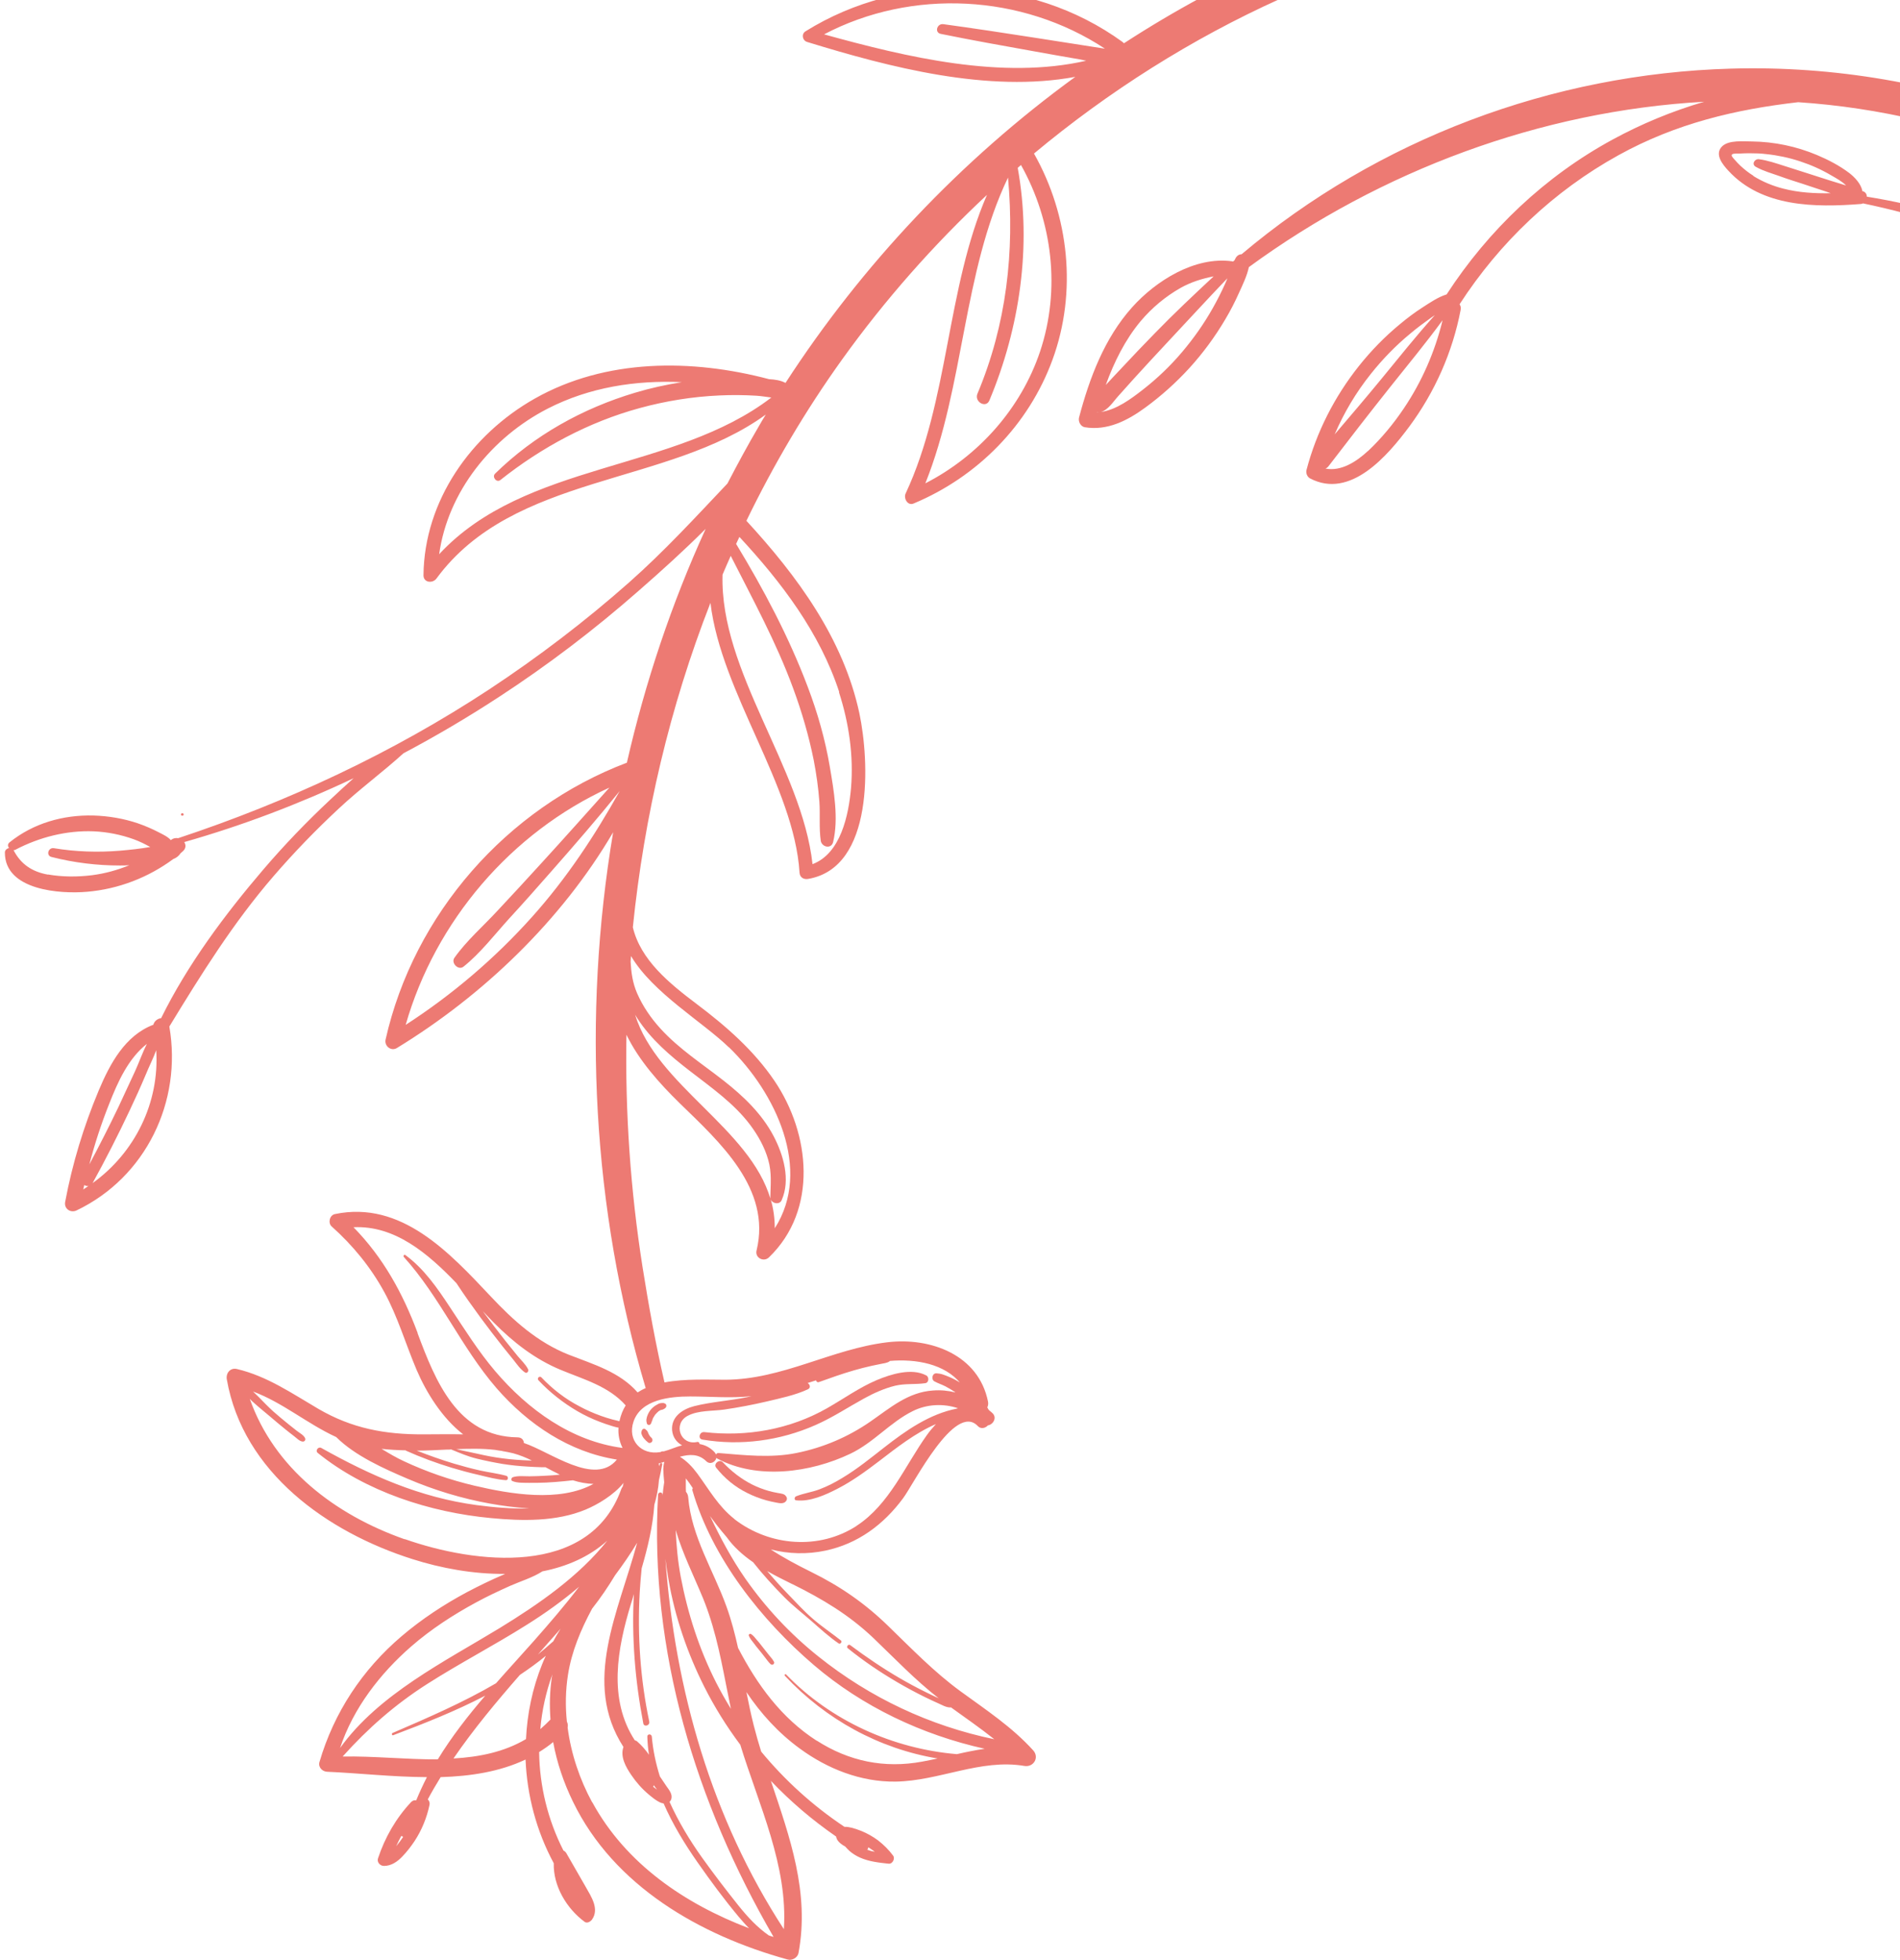 <svg width="158" height="163" viewBox="0 0 158 163" fill="none" xmlns="http://www.w3.org/2000/svg">
<g clip-path="url(#clip0_8_276)">
<path d="M65.384 124.468C65.26 124.207 64.937 124.207 64.689 124.158C64.428 124.108 64.168 124.058 63.919 123.984C63.448 123.847 62.989 123.674 62.542 123.45C61.636 122.991 60.804 122.346 60.109 121.601C59.837 121.303 59.303 121.725 59.551 122.048C60.258 122.942 61.115 123.649 62.145 124.158C62.641 124.406 63.175 124.617 63.721 124.766C63.994 124.84 64.267 124.902 64.54 124.952C64.8 125.002 65.16 125.088 65.359 124.84C65.446 124.729 65.471 124.604 65.396 124.468" fill="#ED7A73"/>
<path d="M68.772 117.109C65.681 118.871 62.083 119.504 58.571 119.094C58.174 119.045 58 119.64 58.409 119.715C61.586 120.249 64.85 119.814 67.804 118.511C69.218 117.891 70.509 117.034 71.862 116.29C72.681 115.843 73.537 115.458 74.443 115.235C75.287 115.036 76.106 115.148 76.95 115.024C77.26 114.974 77.272 114.503 77.024 114.379C75.808 113.733 74.07 114.279 72.891 114.776C71.44 115.396 70.149 116.327 68.772 117.109Z" fill="#ED7A73"/>
<path d="M64.354 138.181C64.242 137.957 64.043 137.771 63.895 137.572C63.746 137.374 63.584 137.188 63.435 136.989C63.274 136.791 63.125 136.58 62.951 136.394C62.803 136.22 62.654 136.009 62.455 135.885C62.368 135.823 62.232 135.922 62.269 136.021C62.356 136.245 62.529 136.456 62.678 136.642C62.827 136.84 62.976 137.039 63.138 137.225C63.299 137.424 63.46 137.622 63.609 137.821C63.758 138.007 63.907 138.23 64.081 138.391C64.242 138.528 64.453 138.354 64.354 138.168" fill="#ED7A73"/>
<path d="M54.19 119.578C54.19 119.578 54.091 119.492 54.054 119.442C54.004 119.368 53.954 119.293 53.917 119.206C53.905 119.169 53.88 119.119 53.867 119.082C53.843 119.02 53.805 118.97 53.756 118.933C53.731 118.921 53.718 118.896 53.694 118.871C53.632 118.809 53.532 118.797 53.458 118.846C53.396 118.884 53.383 118.946 53.359 118.995C53.359 119.02 53.346 119.057 53.334 119.082C53.321 119.157 53.334 119.219 53.359 119.281C53.408 119.417 53.47 119.529 53.57 119.641C53.669 119.765 53.781 119.864 53.905 119.963C54.004 120.038 54.141 119.988 54.215 119.901C54.277 119.814 54.277 119.665 54.19 119.591" fill="#ED7A73"/>
<path d="M55.022 117.233C55.022 117.233 55.022 117.233 54.997 117.233C54.997 117.233 55.009 117.233 55.022 117.233ZM54.165 118.325C54.165 118.325 54.203 118.251 54.165 118.288C54.165 118.275 54.178 118.251 54.19 118.238C54.215 118.189 54.227 118.139 54.252 118.089C54.252 118.052 54.277 118.015 54.289 117.965C54.289 117.953 54.289 117.965 54.289 117.978C54.289 117.978 54.289 117.953 54.302 117.94C54.302 117.928 54.314 117.903 54.327 117.891C54.364 117.829 54.401 117.767 54.451 117.692C54.451 117.692 54.463 117.68 54.463 117.667C54.475 117.655 54.488 117.643 54.5 117.63C54.525 117.605 54.55 117.568 54.575 117.543C54.6 117.518 54.637 117.481 54.662 117.456C54.674 117.444 54.699 117.432 54.699 117.419C54.699 117.419 54.711 117.419 54.724 117.407C54.748 117.394 54.736 117.394 54.711 117.407C54.724 117.382 54.786 117.357 54.811 117.332C54.848 117.308 54.885 117.295 54.922 117.27C54.935 117.27 54.959 117.245 54.972 117.245H54.997C55.009 117.245 55.009 117.245 55.009 117.245H55.034C55.071 117.233 55.108 117.221 55.133 117.208C55.17 117.196 55.195 117.171 55.233 117.159C55.282 117.134 55.319 117.097 55.357 117.059C55.444 116.972 55.431 116.774 55.307 116.724C55.233 116.687 55.17 116.662 55.096 116.675C55.046 116.675 54.997 116.675 54.935 116.687C54.823 116.699 54.711 116.761 54.612 116.824C54.438 116.91 54.277 117.047 54.141 117.196C54.004 117.357 53.892 117.556 53.818 117.767C53.793 117.854 53.768 117.94 53.756 118.027C53.743 118.139 53.756 118.263 53.793 118.375C53.805 118.449 53.892 118.499 53.967 118.499C54.054 118.499 54.116 118.437 54.141 118.362" fill="#ED7A73"/>
<path d="M15.273 67.731C15.273 67.594 15.05 67.594 15.05 67.731C15.05 67.867 15.273 67.867 15.273 67.731Z" fill="#ED7A73"/>
<path d="M147.176 -36.523C147.35 -36.498 147.672 -35.927 147.772 -35.791C147.945 -35.555 148.107 -35.294 148.256 -35.046C148.789 -34.14 149.162 -33.135 149.36 -32.105C149.708 -30.293 149.422 -28.444 148.665 -26.794C148.628 -27.303 148.603 -27.824 148.603 -28.333C148.578 -29.983 148.665 -31.634 148.678 -33.284C148.678 -33.793 147.883 -33.892 147.784 -33.396C147.437 -31.733 147.325 -30.008 147.337 -28.32C147.337 -27.464 147.337 -26.583 147.399 -25.714C147.288 -25.95 147.176 -26.186 147.077 -26.434C146.667 -27.39 146.357 -28.395 146.183 -29.412C145.848 -31.423 146.022 -33.507 146.692 -35.431C146.791 -35.704 146.891 -35.977 147.015 -36.238C147.064 -36.337 147.102 -36.424 147.151 -36.523C147.188 -36.647 147.201 -36.647 147.213 -36.523M156.086 -11.654C161.422 -9.755 166.647 -7.348 171.623 -4.481C166.361 -6.578 160.876 -8.13 155.28 -9.122C154.634 -10.252 154.014 -11.393 153.43 -12.547C154.312 -12.262 155.193 -11.964 156.074 -11.654M211.347 49.836C212.339 56.885 212.116 64.12 210.801 71.144C210.9 65.597 210.279 60.025 208.952 54.602C205.378 40.008 196.629 27.263 184.529 18.415C181.141 15.933 177.53 13.798 173.758 12.024C167.342 7.184 161.944 1.302 157.6 -5.325C171.511 -2.272 184.566 4.379 194.78 14.456C203.392 24.433 209.46 36.421 211.347 49.836ZM100.851 25.625C100.118 26.928 99.25 28.156 98.282 29.298C97.314 30.44 96.222 31.482 95.043 32.401C94.038 33.182 92.846 34.076 91.543 34.262C92.164 34.088 92.586 33.381 93.008 32.922C93.43 32.45 93.864 31.966 94.286 31.495C95.167 30.527 96.06 29.559 96.954 28.603C98.666 26.779 100.342 24.942 102.067 23.143C102.005 23.292 101.955 23.441 101.881 23.59C101.57 24.285 101.223 24.967 100.851 25.625ZM91.233 34.274C91.233 34.274 91.295 34.274 91.332 34.287C91.295 34.287 91.27 34.287 91.233 34.287C91.233 34.287 91.233 34.274 91.233 34.262M98.183 23.937C99.076 23.441 99.982 23.168 100.925 22.982C99.262 24.533 97.612 26.084 96.036 27.71C95.093 28.678 94.162 29.646 93.243 30.638C92.809 31.085 92.387 31.557 91.953 32.016C92.648 30.105 93.554 28.268 94.857 26.704C95.8 25.588 96.917 24.657 98.183 23.937ZM145.811 14.617C145.426 14.382 145.066 14.096 144.731 13.786C144.558 13.625 144.409 13.463 144.247 13.277C144.123 13.128 143.9 12.93 144.049 12.83C144.173 12.743 144.533 12.781 144.682 12.768C144.93 12.756 145.178 12.743 145.426 12.743C145.923 12.743 146.419 12.756 146.903 12.818C147.846 12.917 148.777 13.116 149.683 13.414C150.589 13.711 151.457 14.096 152.276 14.58C152.686 14.816 153.17 15.077 153.517 15.424C153.108 15.287 152.673 15.176 152.264 15.039C151.619 14.828 150.961 14.63 150.328 14.419C149.67 14.208 149.025 13.997 148.38 13.798C147.71 13.587 146.965 13.327 146.258 13.24C145.898 13.203 145.637 13.674 146.009 13.873C146.618 14.22 147.35 14.419 148.007 14.655C148.64 14.89 149.298 15.089 149.943 15.3C150.589 15.511 151.234 15.734 151.892 15.945C152.003 15.982 152.115 16.02 152.239 16.069C150.911 16.094 149.583 16.02 148.293 15.685C147.412 15.461 146.58 15.114 145.811 14.642M113.757 37.501C112.814 38.382 111.523 39.226 110.22 38.965C110.319 38.928 110.406 38.866 110.48 38.767C112.181 36.545 113.893 34.336 115.631 32.152C117.082 30.328 118.584 28.516 119.962 26.63C119.329 29.236 118.249 31.718 116.747 33.952C115.891 35.23 114.886 36.446 113.769 37.501M117.256 27.759C117.827 27.275 118.435 26.828 119.043 26.394C119.13 26.332 119.229 26.27 119.316 26.208C117.765 27.933 116.313 29.757 114.836 31.557C113.571 33.096 112.28 34.609 110.989 36.123C111.759 34.324 112.764 32.636 113.992 31.098C114.96 29.881 116.052 28.752 117.256 27.759ZM86.493 29.224C84.904 33.964 81.38 37.923 76.95 40.194C80.213 32.041 80.052 22.659 83.824 14.766C84.383 20.909 83.7 26.99 81.28 32.748C81.007 33.418 81.988 33.977 82.273 33.306C84.805 27.263 85.81 20.438 84.631 13.96C84.718 13.885 84.805 13.798 84.904 13.724C87.535 18.415 88.205 24.086 86.493 29.224ZM68.511 2.865C75.82 -0.982 84.991 -0.498 91.878 4.044C91.791 4.044 91.705 4.019 91.618 4.007C91.034 3.92 90.451 3.821 89.868 3.734C88.602 3.536 87.336 3.337 86.058 3.138C83.514 2.741 80.983 2.357 78.439 2.009C77.917 1.947 77.694 2.704 78.228 2.816C80.784 3.337 83.353 3.796 85.922 4.255C87.237 4.491 88.54 4.727 89.856 4.95C90.004 4.975 90.166 5.012 90.327 5.05C83.328 6.65 75.423 4.764 68.511 2.853M36.519 46.088C37.251 40.876 40.887 36.372 45.553 33.977C49.015 32.202 52.862 31.606 56.697 31.78C55.381 31.991 54.078 32.276 52.8 32.661C48.444 33.964 44.424 36.198 41.172 39.387C40.887 39.66 41.296 40.169 41.607 39.921C45.032 37.203 48.953 35.093 53.185 33.939C55.357 33.344 57.59 32.984 59.837 32.885C60.867 32.835 61.897 32.847 62.914 32.909C63.311 32.934 63.733 33.009 64.143 33.058C56.076 39.251 43.679 38.382 36.531 46.076M69.764 57.555C70.596 60.124 70.993 62.842 70.769 65.534C70.571 67.781 69.913 70.982 67.568 71.863C66.687 63.847 59.849 55.855 60.085 47.788C60.308 47.267 60.531 46.746 60.767 46.225C62.604 49.849 64.552 53.41 65.954 57.232C66.674 59.181 67.257 61.179 67.667 63.214C67.89 64.368 68.052 65.522 68.139 66.689C68.213 67.756 68.101 68.848 68.25 69.903C68.325 70.449 69.131 70.635 69.28 70.027C69.752 68.078 69.342 65.745 69.007 63.772C68.623 61.501 67.99 59.28 67.171 57.121C65.607 52.976 63.51 49.017 61.214 45.232C61.301 45.034 61.388 44.847 61.487 44.649C64.987 48.421 68.176 52.616 69.789 57.555M60.618 87.09C64.49 90.838 67.555 97.266 64.428 102.143C64.428 101.299 64.316 100.505 64.093 99.748C64.23 100.095 64.825 100.207 64.999 99.81C65.756 98.11 65.148 96.037 64.329 94.474C63.348 92.612 61.822 91.16 60.196 89.882C58.409 88.48 56.473 87.239 54.935 85.551C54.14 84.683 53.446 83.677 52.974 82.585C52.602 81.717 52.49 80.873 52.44 79.979C52.44 79.818 52.465 79.669 52.477 79.508C54.289 82.573 58.434 84.98 60.618 87.103M52.813 84.385C52.875 84.484 52.937 84.583 52.999 84.683C54.128 86.432 55.716 87.785 57.355 89.051C59.117 90.416 61.028 91.744 62.38 93.543C63.038 94.424 63.584 95.392 63.882 96.447C64.192 97.514 64.081 98.495 64.056 99.587C64.056 99.636 64.056 99.686 64.081 99.736C62.368 93.829 54.624 90.267 52.813 84.385ZM33.727 85.253C36.196 76.604 42.5 69.233 50.678 65.497C48.817 67.57 46.968 69.654 45.081 71.715C43.853 73.067 42.612 74.407 41.371 75.735C40.192 77.013 38.79 78.23 37.784 79.657C37.487 80.091 38.12 80.724 38.541 80.389C39.931 79.284 41.11 77.746 42.302 76.43C43.505 75.127 44.684 73.787 45.851 72.459C47.787 70.263 49.698 68.054 51.534 65.783C49.45 69.505 47.129 73.03 44.25 76.244C41.148 79.706 37.611 82.722 33.714 85.241M79.866 115C79.58 114.813 79.282 114.652 78.96 114.516C78.786 114.441 78.6 114.367 78.414 114.305C78.24 114.243 78.066 114.218 77.88 114.205C77.52 114.18 77.409 114.714 77.706 114.875C78.004 115.037 78.29 115.124 78.588 115.273C78.873 115.421 79.146 115.583 79.407 115.757C79.419 115.757 79.431 115.781 79.444 115.794C78.848 115.645 78.24 115.583 77.595 115.632C75.51 115.769 74.033 117.072 72.383 118.214C70.521 119.504 68.449 120.385 66.228 120.832C64.093 121.266 61.884 121.006 59.737 120.832C59.638 120.832 59.576 120.882 59.539 120.956C59.514 120.894 59.477 120.832 59.427 120.77C59.055 120.373 58.633 120.162 58.174 120.087C58.174 119.988 58.099 119.889 57.975 119.914C56.573 120.224 55.94 118.4 57.181 117.742C58.062 117.27 59.241 117.357 60.209 117.221C61.4 117.047 62.579 116.824 63.745 116.551C64.887 116.278 66.116 116.03 67.183 115.533C67.444 115.409 67.357 115.124 67.158 115.012C67.394 114.937 67.63 114.863 67.865 114.789C67.878 114.888 67.965 114.975 68.089 114.937C69.057 114.59 70.025 114.243 71.018 113.957C71.489 113.821 71.973 113.696 72.47 113.585C72.73 113.523 72.991 113.486 73.251 113.423C73.487 113.374 73.785 113.349 73.984 113.2C73.984 113.2 73.984 113.188 73.996 113.175C76.18 112.989 78.563 113.423 79.878 115.037M71.241 126.888C68.126 128.911 64.019 128.588 61.102 126.354C61.09 126.342 61.065 126.317 61.053 126.305C59.737 125.262 58.98 123.897 58 122.557C57.578 121.986 57.106 121.49 56.535 121.142C57.33 120.931 58.087 120.882 58.732 121.515C59.067 121.837 59.501 121.577 59.576 121.229C59.588 121.254 59.613 121.279 59.638 121.291C62.976 123.078 67.406 122.47 70.707 120.894C72.643 119.976 74.021 118.276 75.907 117.345C77.073 116.762 78.451 116.7 79.667 117.109C79.642 117.109 79.618 117.122 79.593 117.134C77.297 117.581 75.336 118.958 73.512 120.385C72.395 121.254 71.303 122.147 70.087 122.88C69.466 123.264 68.821 123.599 68.126 123.86C67.493 124.096 66.823 124.183 66.203 124.431C66.066 124.481 66.016 124.741 66.203 124.766C67.357 124.902 68.647 124.319 69.653 123.798C70.881 123.165 71.986 122.358 73.078 121.527C74.567 120.385 76.106 119.169 77.831 118.425C77.558 118.722 77.297 119.033 77.086 119.33C75.249 121.899 73.959 125.113 71.229 126.888M65.88 131.728C68.387 132.969 70.596 134.284 72.631 136.22C74.418 137.933 76.106 139.707 78.066 141.234C78.054 141.234 78.029 141.221 78.017 141.209C77.657 141.047 77.297 140.874 76.95 140.7C76.217 140.34 75.51 139.955 74.803 139.546C73.376 138.714 72.01 137.784 70.695 136.803C70.546 136.692 70.347 136.952 70.496 137.064C71.799 138.119 73.177 139.05 74.616 139.893C75.361 140.328 76.118 140.737 76.9 141.122C77.272 141.308 77.657 141.482 78.041 141.656C78.352 141.792 78.674 141.991 79.022 141.991C79.047 141.991 79.059 141.991 79.072 141.978C80.288 142.859 81.516 143.703 82.683 144.634C77.334 143.529 72.346 141.184 68.064 137.759C65.731 135.897 63.696 133.726 61.983 131.281C60.829 129.618 59.898 127.868 59.042 126.069C59.228 126.33 59.427 126.59 59.626 126.851C59.886 127.186 60.159 127.508 60.432 127.831C61.015 128.65 61.785 129.333 62.629 129.916C63.435 130.934 64.316 131.902 65.222 132.82C65.942 133.54 66.724 134.148 67.493 134.818C68.213 135.451 68.945 136.121 69.739 136.667C69.888 136.766 70.062 136.518 69.926 136.419C69.156 135.811 68.337 135.265 67.593 134.619C66.873 133.999 66.215 133.279 65.557 132.596C64.937 131.964 64.366 131.318 63.795 130.648C64.49 131.045 65.21 131.405 65.892 131.74M67.915 144.758C64.962 142.859 62.964 140.092 61.375 137.039C61.115 135.873 60.817 134.719 60.407 133.589C59.315 130.561 57.503 127.794 57.23 124.518C57.218 124.332 57.144 124.17 57.044 124.059C57.044 123.972 57.032 123.885 57.032 123.798C57.032 123.575 57.032 123.351 57.032 123.115C57.032 123.053 57.032 123.004 57.032 122.942C57.243 123.202 57.429 123.475 57.615 123.761C57.578 123.81 57.553 123.872 57.578 123.934C59.204 129.544 63.299 134.719 67.679 138.466C71.725 141.929 76.689 144.274 81.888 145.428C81.107 145.54 80.337 145.701 79.568 145.875C74.257 145.428 69.082 143.095 65.371 139.248C65.297 139.174 65.198 139.285 65.272 139.36C68.672 142.996 73.115 145.428 77.967 146.235C77.545 146.322 77.123 146.421 76.689 146.495C73.549 147.079 70.596 146.471 67.915 144.746M60.78 142.102C60.345 141.395 59.936 140.675 59.563 139.943C58.149 137.163 57.193 134.197 56.61 131.132C56.362 129.817 56.25 128.526 56.188 127.235C56.759 129.184 57.677 131.008 58.471 132.932C58.596 133.229 58.695 133.515 58.806 133.813C58.856 133.949 58.893 134.073 58.943 134.21C59.812 136.779 60.221 139.434 60.78 142.102ZM65.185 160.431C59.191 151.236 56.126 140.514 55.332 129.631C55.406 130.239 55.505 130.847 55.605 131.43C56.138 134.495 57.168 137.486 58.558 140.253C59.414 141.953 60.42 143.567 61.561 145.093C63.113 150.144 65.532 155.157 65.185 160.431ZM49.251 149.896C48.209 147.985 47.489 145.85 47.203 143.666C47.241 143.492 47.216 143.318 47.141 143.17C47.005 141.879 47.03 140.576 47.228 139.298C47.526 137.362 48.295 135.525 49.239 133.775C49.934 132.894 50.566 131.964 51.15 130.996C51.807 130.115 52.428 129.221 52.986 128.29C51.435 134.061 48.382 139.906 51.845 145.279C51.559 146.086 52.043 146.942 52.49 147.6C52.899 148.208 53.383 148.754 53.942 149.225C54.227 149.461 54.525 149.709 54.848 149.871C54.947 149.92 55.059 149.958 55.183 149.97C55.94 151.707 56.945 153.358 58.025 154.897C59.092 156.423 60.209 157.937 61.4 159.364C61.685 159.699 61.971 160.034 62.294 160.357C56.945 158.322 52.043 154.996 49.251 149.871M44.932 143.778C45.069 142.226 45.404 140.7 45.938 139.236C45.925 139.323 45.9 139.409 45.888 139.496C45.714 140.663 45.689 141.829 45.776 142.996C45.503 143.281 45.218 143.542 44.932 143.79M43.232 139.285C43.977 138.789 44.697 138.268 45.392 137.697C45.28 137.933 45.168 138.168 45.081 138.404C44.275 140.402 43.84 142.512 43.741 144.621C41.917 145.701 39.857 146.111 37.71 146.235C39.385 143.79 41.272 141.531 43.232 139.285ZM32.957 153.507C33.081 153.221 33.23 152.936 33.379 152.663C33.404 152.675 33.416 152.7 33.441 152.713C33.466 152.725 33.503 152.737 33.528 152.75C33.354 153.01 33.168 153.271 32.957 153.519M28.514 146.049C30.612 143.716 32.845 141.755 35.501 140.055C38.219 138.317 41.098 136.828 43.828 135.103C45.33 134.16 46.794 133.118 48.159 131.951C46.98 133.502 45.702 134.979 44.411 136.443C43.381 137.61 42.302 138.777 41.247 139.98C38.517 141.581 35.575 142.847 32.647 144.113C32.547 144.162 32.585 144.336 32.696 144.299C35.303 143.318 37.896 142.288 40.353 141.01C38.914 142.686 37.549 144.435 36.407 146.309C33.776 146.322 31.046 146.024 28.514 146.073M34.198 136.915C35.836 135.488 37.673 134.297 39.571 133.267C40.502 132.758 41.458 132.311 42.426 131.877C43.294 131.492 44.3 131.194 45.106 130.673C47.129 130.276 49.003 129.469 50.504 128.117C48.122 131.107 44.796 133.403 41.532 135.401C36.965 138.181 31.48 140.899 28.279 145.366C29.371 142.065 31.604 139.174 34.198 136.915ZM33.652 128.005C27.869 125.97 22.806 122.11 20.771 116.327C20.882 116.439 20.982 116.551 21.106 116.65C21.528 117.035 21.987 117.395 22.421 117.767C22.868 118.152 23.315 118.524 23.774 118.896C23.997 119.082 24.233 119.256 24.469 119.442C24.667 119.591 24.891 119.839 25.139 119.877C25.325 119.914 25.449 119.74 25.362 119.579C25.238 119.33 24.916 119.169 24.692 118.995C24.469 118.822 24.258 118.648 24.035 118.474C23.588 118.114 23.141 117.742 22.719 117.37C22.285 116.973 21.875 116.551 21.466 116.129C21.329 115.992 21.18 115.856 21.044 115.719C23.513 116.638 25.549 118.4 27.956 119.504C29.544 121.08 31.939 122.135 33.937 122.991C36.121 123.922 38.405 124.617 40.75 125.039C41.718 125.213 42.848 125.374 44.014 125.436C42.537 125.486 41.048 125.349 39.633 125.163C34.93 124.53 30.823 122.706 26.715 120.41C26.467 120.274 26.194 120.634 26.417 120.82C30.401 124.046 35.774 125.771 40.825 126.243C43.406 126.491 46.26 126.553 48.705 125.535C49.685 125.126 51.038 124.332 51.857 123.314C51.832 123.413 51.807 123.525 51.783 123.624C51.733 123.686 51.683 123.761 51.658 123.848C49.003 131.219 39.485 130.04 33.664 127.992M41.768 120.671C42.078 120.72 42.376 120.782 42.686 120.857C43.232 121.006 43.741 121.217 44.225 121.453C44.163 121.453 44.101 121.453 44.039 121.453C43.294 121.428 42.562 121.378 41.818 121.279C41.11 121.192 40.403 121.055 39.708 120.894C39.125 120.758 38.529 120.658 37.946 120.509C39.025 120.472 40.105 120.447 41.172 120.571C41.358 120.609 41.545 120.634 41.743 120.658M34.732 110.855C33.491 107.529 31.853 104.563 29.395 102.056C32.833 101.895 35.563 104.215 37.958 106.71C38.591 107.678 39.274 108.633 39.956 109.564C40.564 110.383 41.185 111.202 41.818 111.996C42.115 112.369 42.413 112.741 42.711 113.101C42.996 113.461 43.27 113.87 43.654 114.131C43.828 114.255 43.989 114.019 43.915 113.87C43.716 113.461 43.332 113.113 43.046 112.766C42.699 112.344 42.351 111.909 42.004 111.475C41.408 110.718 40.825 109.961 40.254 109.179C40.229 109.142 40.192 109.105 40.167 109.055C40.465 109.365 40.75 109.676 41.048 109.974C42.686 111.624 44.473 113.026 46.633 113.92C48.544 114.714 50.616 115.273 52.031 116.873C51.795 117.246 51.621 117.68 51.51 118.189C51.311 118.127 51.088 118.09 50.914 118.04C50.591 117.953 50.281 117.854 49.971 117.742C49.35 117.519 48.755 117.258 48.184 116.948C46.992 116.327 45.938 115.508 45.019 114.54C44.858 114.379 44.622 114.627 44.783 114.789C45.727 115.794 46.831 116.662 48.022 117.357C48.618 117.705 49.251 118.003 49.909 118.251C50.231 118.375 50.566 118.487 50.889 118.586C51.063 118.636 51.249 118.698 51.435 118.722C51.386 119.293 51.51 119.889 51.77 120.41C47.526 119.852 43.915 117.233 41.185 114.032C39.77 112.369 38.628 110.532 37.425 108.72C36.37 107.119 35.265 105.506 33.702 104.364C33.602 104.302 33.516 104.451 33.578 104.526C36.593 107.864 38.355 112.046 41.296 115.446C43.915 118.449 47.34 120.758 51.299 121.378C49.474 123.624 45.752 120.72 43.567 120.001C43.555 119.752 43.381 119.529 43.034 119.529C38.057 119.467 36.208 114.851 34.719 110.855M45.975 136.518C45.565 136.89 45.156 137.238 44.734 137.585C45.28 136.952 45.838 136.332 46.397 135.699C46.471 135.612 46.546 135.525 46.62 135.438C46.397 135.798 46.186 136.158 45.987 136.53M33.751 120.634C34.992 121.192 36.27 121.664 37.574 122.061C38.318 122.284 39.063 122.483 39.82 122.656C40.552 122.83 41.321 123.041 42.066 123.091C42.277 123.103 42.289 122.793 42.115 122.731C41.396 122.532 40.639 122.445 39.919 122.284C39.187 122.123 38.467 121.924 37.747 121.713C36.705 121.403 35.675 121.031 34.657 120.634C35.501 120.634 36.333 120.584 37.176 120.547C37.3 120.547 37.425 120.547 37.549 120.534C37.549 120.534 37.561 120.559 37.574 120.559C38.244 120.832 38.901 121.117 39.609 121.291C40.316 121.465 41.048 121.614 41.78 121.738C42.488 121.85 43.195 121.924 43.89 121.961C44.25 121.986 44.597 121.999 44.957 122.011C45.094 122.011 45.23 122.023 45.354 122.011C45.752 122.222 46.149 122.433 46.558 122.631C46.173 122.669 45.789 122.706 45.416 122.718C44.957 122.743 44.486 122.768 44.026 122.768C43.58 122.768 43.071 122.706 42.649 122.842C42.513 122.892 42.463 123.115 42.612 123.165C43.021 123.339 43.542 123.302 43.989 123.314C44.473 123.314 44.945 123.314 45.429 123.289C45.925 123.264 46.422 123.227 46.906 123.178C47.141 123.153 47.377 123.128 47.613 123.103C47.625 123.103 47.638 123.103 47.65 123.103C48.196 123.277 48.779 123.388 49.35 123.401C46.521 124.952 42.426 124.245 39.46 123.55C37.449 123.078 35.476 122.396 33.59 121.515C32.945 121.217 32.337 120.857 31.729 120.485C32.399 120.559 33.069 120.596 33.739 120.609M54.314 148.58C54.314 148.58 54.364 148.506 54.364 148.456C54.451 148.58 54.55 148.704 54.637 148.828C54.525 148.742 54.413 148.667 54.314 148.58ZM63.919 160.94C62.964 160.27 62.169 159.414 61.413 158.471C60.383 157.18 59.365 155.852 58.397 154.5C57.342 153.023 56.411 151.472 55.679 149.846C55.729 149.796 55.779 149.722 55.816 149.635C55.952 149.225 55.654 148.866 55.431 148.555C55.245 148.282 55.059 148.009 54.873 147.724C54.538 146.657 54.302 145.552 54.203 144.411C54.178 144.175 53.83 144.175 53.83 144.411C53.843 144.919 53.892 145.428 53.967 145.924C53.681 145.515 53.359 145.143 52.986 144.82C52.937 144.77 52.862 144.746 52.788 144.721C50.554 141.296 51.336 137.089 52.465 133.391C52.552 133.118 52.639 132.845 52.713 132.559C52.515 136.17 52.813 139.769 53.495 143.318C53.557 143.641 54.053 143.505 53.992 143.17C53.247 139.645 52.999 136.009 53.197 132.41C53.234 131.74 53.297 131.082 53.359 130.425C53.867 128.675 54.289 126.925 54.413 125.138C54.612 124.468 54.748 123.786 54.798 123.078C54.897 122.644 54.997 122.21 55.071 121.775C55.084 121.676 54.947 121.614 54.897 121.713C54.86 121.788 54.823 121.862 54.798 121.937C54.798 121.862 54.798 121.788 54.773 121.701C54.935 121.664 55.084 121.614 55.245 121.564C55.208 121.701 55.183 121.837 55.17 121.961C55.17 122.023 55.17 122.085 55.158 122.135C55.158 122.21 55.158 122.272 55.17 122.334C55.17 122.371 55.17 122.396 55.17 122.433C55.183 122.656 55.195 122.892 55.22 123.115C55.22 123.165 55.233 123.215 55.233 123.264C55.17 123.637 55.133 124.009 55.096 124.394C55.096 124.356 55.096 124.332 55.096 124.294C55.096 124.046 54.736 124.059 54.724 124.294C53.992 137.275 57.863 149.933 64.329 161.077C64.192 161.027 64.043 160.99 63.907 160.94M56.734 120.187C56.213 120.323 55.716 120.559 55.195 120.696C55.084 120.683 54.997 120.696 54.922 120.758C54.91 120.758 54.897 120.758 54.885 120.758C53.309 121.018 52.167 119.765 52.676 118.238C53.297 116.365 55.729 116.129 57.392 116.129C59.104 116.129 60.78 116.29 62.492 116.104C62.368 116.129 62.244 116.166 62.107 116.191C60.668 116.489 59.154 116.576 57.727 116.935C56.759 117.184 55.803 117.817 55.89 118.933C55.94 119.517 56.275 119.963 56.734 120.199M72.73 153.991C72.519 153.954 72.321 153.904 72.122 153.829C72.172 153.767 72.197 153.693 72.209 153.619C72.383 153.73 72.556 153.854 72.73 153.978M3.98 72.732C2.677 72.496 1.734 71.876 1.126 70.697C1.176 70.697 1.238 70.697 1.287 70.66C3.285 69.617 5.532 69.046 7.79 69.133C8.919 69.183 10.049 69.406 11.116 69.791C11.6 69.965 12.047 70.188 12.493 70.436C11.65 70.585 10.806 70.672 9.949 70.746C8.125 70.895 6.289 70.833 4.477 70.535C4.005 70.461 3.807 71.156 4.291 71.268C6.14 71.739 8.051 71.975 9.974 71.975C10.235 71.975 10.495 71.975 10.756 71.95C9.763 72.36 8.721 72.645 7.654 72.782C6.45 72.931 5.184 72.931 3.98 72.72M7.703 98.383C8.783 96.422 9.801 94.424 10.756 92.401C11.24 91.384 11.699 90.366 12.134 89.336C12.394 88.691 12.742 88.021 12.99 87.338C13.275 91.694 11.215 95.864 7.691 98.395M7.008 98.544C7.108 98.619 7.244 98.644 7.356 98.631C7.207 98.73 7.07 98.817 6.921 98.916C6.946 98.792 6.984 98.668 7.008 98.544ZM12.22 86.792C11.848 87.537 11.563 88.356 11.228 89.088C10.768 90.068 10.322 91.049 9.863 92.029C9.093 93.642 8.274 95.243 7.43 96.832C7.877 95.119 8.423 93.444 9.081 91.793C9.801 89.957 10.669 88.021 12.233 86.792M96.023 -14.446C94.857 -14.26 93.665 -14.198 92.486 -14.31C91.878 -14.372 91.283 -14.483 90.699 -14.645C90.364 -14.744 89.992 -14.955 89.657 -15.005C89.632 -15.029 89.62 -15.029 89.595 -15.054C89.62 -15.054 89.632 -15.079 89.657 -15.091C93.529 -17.338 98.282 -17.735 102.526 -16.395C102.402 -16.382 102.278 -16.345 102.154 -16.308C102.104 -16.332 102.029 -16.345 101.967 -16.345C98.865 -16.308 95.787 -16.146 92.71 -15.762C92.375 -15.724 92.362 -15.203 92.71 -15.228C95.03 -15.34 97.363 -15.402 99.684 -15.402C99.647 -15.402 99.61 -15.377 99.585 -15.364C98.418 -14.98 97.239 -14.657 96.036 -14.459M144.955 -34.24C144.533 -32.254 144.57 -30.182 145.042 -28.196C145.265 -27.228 145.6 -26.285 146.059 -25.404C146.407 -24.746 146.878 -23.666 147.61 -23.356C147.61 -23.294 147.623 -23.232 147.635 -23.17C147.672 -22.972 147.796 -22.835 147.945 -22.773C148.74 -19.906 149.732 -17.102 150.924 -14.384C135.461 -18.889 118.894 -19.733 103.159 -16.618C103.184 -16.804 103.109 -17.003 102.886 -17.089C100.677 -17.884 98.344 -18.181 96.011 -17.971C94.025 -17.797 92.089 -17.263 90.29 -16.419C89.731 -16.159 88.366 -15.712 88.478 -14.918C88.59 -14.148 89.98 -13.888 90.575 -13.726C92.648 -13.168 94.832 -13.267 96.917 -13.689C98.12 -13.937 99.287 -14.285 100.453 -14.682C101.037 -14.88 101.608 -15.091 102.178 -15.315C102.588 -15.464 102.911 -15.563 103.146 -15.935C103.171 -15.96 103.171 -15.997 103.171 -16.035C119.279 -18.703 135.871 -17.859 151.482 -13.131C152.065 -11.877 152.686 -10.636 153.356 -9.42C142.646 -11.083 131.627 -10.723 121.078 -8.279C111.237 -5.983 101.905 -1.888 93.467 3.598C93.43 3.56 93.392 3.523 93.343 3.486C85.661 -2.086 75.026 -2.409 66.984 2.605C66.625 2.828 66.724 3.362 67.109 3.486C73.971 5.596 82.162 7.742 89.421 6.39C79.915 13.302 71.7 22.001 65.322 31.842C64.924 31.631 64.441 31.557 63.956 31.532C57.528 29.832 50.38 29.807 44.473 33.145C39.174 36.136 35.278 41.646 35.216 47.838C35.216 48.471 35.985 48.533 36.295 48.111C42.724 39.362 55.481 40.43 63.684 34.473C63.485 34.796 63.286 35.118 63.1 35.453C62.182 37.017 61.326 38.605 60.494 40.206C57.839 43.011 55.245 45.84 52.329 48.421C48.668 51.66 44.759 54.639 40.676 57.332C32.659 62.606 23.91 66.689 14.814 69.704C14.616 69.667 14.405 69.704 14.206 69.865C13.958 69.58 13.548 69.394 13.213 69.22C12.642 68.922 12.059 68.674 11.451 68.463C10.272 68.066 9.019 67.855 7.765 67.818C5.234 67.756 2.764 68.463 0.791 70.052C0.617 70.201 0.642 70.387 0.754 70.523C0.568 70.56 0.394 70.709 0.406 70.908C0.406 74.047 5.023 74.358 7.244 74.159C9.85 73.936 12.32 72.98 14.405 71.441C14.665 71.342 14.876 71.181 15.025 70.945C15.087 70.895 15.149 70.846 15.199 70.796C15.472 70.56 15.472 70.263 15.323 70.027C20.163 68.649 24.866 66.862 29.408 64.715C28.738 65.311 28.08 65.919 27.447 66.515C25.486 68.351 23.625 70.287 21.875 72.335C18.686 76.07 15.584 80.228 13.399 84.67C13.114 84.707 12.829 84.906 12.754 85.216C10.396 86.11 9.143 88.468 8.212 90.677C6.959 93.667 6.016 96.757 5.42 99.947C5.308 100.517 5.867 100.902 6.375 100.654C12.134 97.899 15.162 91.595 14.082 85.365C16.738 81.009 19.381 76.765 22.731 72.881C24.444 70.895 26.268 69.009 28.192 67.222C29.904 65.621 31.815 64.219 33.553 62.643C36.246 61.216 38.877 59.665 41.445 57.989C45.541 55.321 49.437 52.355 53.11 49.129C54.984 47.491 56.883 45.778 58.682 43.979C55.84 50.208 53.656 56.736 52.13 63.425C42.14 67.21 34.409 76.021 32.063 86.457C31.952 86.991 32.523 87.45 33.007 87.152C40.142 82.796 46.682 76.554 50.988 69.208C48.407 84.583 49.263 100.567 53.694 115.434C53.458 115.533 53.234 115.657 53.023 115.794C51.522 114.081 49.35 113.461 47.29 112.654C44.697 111.624 42.699 109.825 40.812 107.814C37.387 104.178 33.379 99.81 27.844 100.964C27.398 101.063 27.261 101.709 27.584 101.994C29.333 103.558 30.823 105.37 31.952 107.442C33.081 109.502 33.727 111.761 34.645 113.92C35.451 115.806 36.767 117.928 38.517 119.281C37.4 119.256 36.283 119.281 35.191 119.281C32.002 119.293 29.271 118.784 26.492 117.171C24.308 115.893 22.198 114.429 19.691 113.845C19.145 113.721 18.773 114.193 18.86 114.702C20.212 122.458 27.249 127.422 34.297 129.655C36.667 130.412 39.373 130.909 42.004 130.884C41.954 130.909 41.892 130.934 41.842 130.958C40.825 131.393 39.832 131.877 38.864 132.386C36.916 133.428 35.067 134.644 33.391 136.071C30.128 138.851 27.77 142.413 26.566 146.533C26.442 146.954 26.802 147.327 27.211 147.339C29.805 147.451 32.672 147.774 35.501 147.786C35.178 148.419 34.881 149.064 34.608 149.722C34.471 149.685 34.334 149.722 34.198 149.846C32.932 151.199 32.014 152.787 31.431 154.549C31.331 154.872 31.617 155.17 31.927 155.17C32.547 155.17 33.056 154.81 33.466 154.376C33.838 153.991 34.173 153.556 34.471 153.11C35.067 152.204 35.489 151.174 35.712 150.119C35.762 149.908 35.687 149.747 35.575 149.635C35.911 149.002 36.27 148.394 36.643 147.786C39.125 147.712 41.557 147.339 43.704 146.322C43.828 149.312 44.61 152.278 46.049 154.946C46 156.845 47.117 158.706 48.606 159.811C48.817 159.972 49.09 159.811 49.226 159.637C49.859 158.744 49.164 157.726 48.717 156.932C48.171 155.989 47.638 155.046 47.092 154.102C47.03 154.003 46.943 153.929 46.856 153.892C45.553 151.335 44.87 148.531 44.833 145.701C45.23 145.453 45.627 145.18 46 144.87C46.31 146.582 46.881 148.258 47.65 149.834C51.05 156.845 58.236 160.953 65.495 162.951C65.545 162.951 65.595 162.975 65.632 162.975H65.719C66.029 162.951 66.339 162.727 66.401 162.417C67.344 157.379 65.669 152.762 64.105 148.096C65.743 149.821 67.568 151.372 69.528 152.725C69.578 153.06 69.851 153.283 70.112 153.457C70.174 153.494 70.236 153.519 70.285 153.556C70.397 153.693 70.534 153.817 70.645 153.929C70.906 154.152 71.204 154.338 71.514 154.475C72.271 154.81 73.09 154.897 73.897 154.984C74.219 155.021 74.455 154.562 74.269 154.313C73.909 153.829 73.487 153.408 73.003 153.035C72.581 152.725 72.122 152.464 71.638 152.266C71.39 152.167 71.129 152.08 70.869 152.005C70.658 151.956 70.434 151.906 70.223 151.918C67.617 150.181 65.284 148.071 63.299 145.664C63.075 144.944 62.864 144.212 62.678 143.48C62.443 142.561 62.256 141.631 62.07 140.712C63.262 142.487 64.701 144.088 66.501 145.403C68.796 147.091 71.576 148.195 74.468 148.158C78.091 148.109 81.553 146.235 85.189 146.855C85.959 146.979 86.443 146.148 85.922 145.565C84.159 143.616 81.988 142.189 79.878 140.65C77.669 139.037 75.82 137.114 73.859 135.215C71.936 133.341 69.876 131.914 67.456 130.723C66.252 130.127 65.135 129.531 64.093 128.849C65.57 129.233 67.133 129.271 68.647 128.948C71.34 128.377 73.475 126.789 75.1 124.592C75.981 123.413 79.419 116.551 81.318 118.598C81.566 118.859 81.938 118.772 82.149 118.536C82.584 118.474 82.943 117.891 82.521 117.506C82.447 117.432 82.36 117.37 82.286 117.308C82.273 117.295 82.261 117.27 82.236 117.258C82.199 117.221 82.174 117.171 82.149 117.122C82.137 117.097 82.124 117.072 82.1 117.047C82.162 116.911 82.199 116.749 82.162 116.563C81.38 112.654 77.371 111.19 73.785 111.624C69.144 112.182 65.098 114.714 60.32 114.739C58.906 114.739 56.97 114.64 55.257 114.962C54.525 111.785 53.942 108.584 53.433 105.37C52.428 98.979 51.981 92.513 52.093 86.048C53.135 88.195 54.823 90.081 56.523 91.744C59.824 94.958 64.168 98.842 62.914 103.992C62.765 104.6 63.51 104.985 63.944 104.563C68.039 100.617 67.382 94.275 64.403 89.882C62.691 87.351 60.37 85.328 57.95 83.504C55.642 81.766 53.272 79.83 52.626 77.113C53.57 67.867 55.704 58.771 59.08 50.134C59.973 57.629 66.041 65.361 66.488 72.571C66.513 72.968 66.835 73.154 67.195 73.092C72.718 72.161 72.296 63.251 71.464 59.317C70.136 53.112 66.29 47.888 62.07 43.309C64.329 38.643 66.984 34.138 70.037 29.881C73.574 24.955 77.62 20.363 82.075 16.206C78.699 23.962 78.923 33.319 75.311 41.038C75.125 41.435 75.473 42.093 75.981 41.869C81.293 39.648 85.537 35.342 87.522 29.919C89.582 24.297 88.912 17.943 85.984 12.768C98.418 2.406 113.571 -4.692 129.678 -6.678C138.278 -7.732 147.039 -7.422 155.528 -5.784C159.213 0.086 163.805 5.422 169.029 9.976C161.062 6.948 152.512 5.459 143.937 5.707C129.07 6.129 114.601 11.565 103.246 21.145C103.059 21.145 102.873 21.244 102.749 21.468C102.724 21.517 102.7 21.579 102.662 21.641C102.625 21.678 102.576 21.716 102.538 21.753C102.513 21.753 102.489 21.728 102.451 21.728C99.361 21.306 96.11 23.354 94.137 25.563C91.841 28.132 90.6 31.433 89.731 34.721C89.645 35.044 89.856 35.466 90.203 35.528C92.077 35.838 93.752 34.982 95.229 33.902C96.557 32.934 97.785 31.83 98.902 30.613C100.032 29.372 101.037 28.008 101.893 26.555C102.315 25.848 102.7 25.104 103.035 24.347C103.345 23.664 103.692 22.957 103.854 22.212C114.824 14.183 128.127 9.219 141.716 8.462C139.035 9.244 136.454 10.324 134.109 11.602C128.487 14.655 123.771 19.134 120.297 24.483C119.577 24.706 118.919 25.166 118.299 25.563C117.641 25.985 117.033 26.444 116.437 26.94C115.171 27.983 114.03 29.149 113.012 30.427C110.977 32.984 109.475 35.925 108.644 39.089C108.582 39.35 108.706 39.66 108.942 39.784C112.292 41.547 115.395 37.886 117.182 35.49C119.316 32.611 120.793 29.286 121.463 25.774C121.5 25.588 121.463 25.439 121.376 25.302C124.702 20.165 129.219 15.871 134.593 12.905C139.37 10.262 144.334 9.095 149.534 8.499C163.06 9.393 176.227 14.89 186.527 23.689C197.41 32.984 204.658 45.803 207.028 59.925C208.703 69.903 207.822 80.153 204.459 89.597C201.791 94.759 198.428 99.537 194.445 103.694C195.45 102.428 196.405 101.113 197.286 99.736C207.475 83.814 205.75 62.507 197.013 46.361C188.538 30.663 172.901 19.209 155.242 16.355C155.242 16.131 155.106 15.933 154.87 15.896C154.771 15.3 154.237 14.742 153.79 14.394C152.971 13.774 152.041 13.29 151.097 12.892C149.385 12.173 147.548 11.788 145.687 11.763C144.979 11.763 143.763 11.627 143.205 12.173C142.547 12.83 143.255 13.687 143.726 14.195C146.518 17.236 150.949 17.261 154.746 16.963C154.808 16.963 154.87 16.938 154.92 16.913C164.376 18.886 173.398 22.895 180.98 28.901C195.015 40.008 203.454 57.654 203.094 75.574C202.908 84.881 200.203 93.978 194.656 101.523C192.124 104.972 189.158 108.038 185.994 110.904C181.017 114.329 175.396 116.935 169.203 118.449C168.521 118.611 168.831 119.616 169.501 119.479C173.261 118.698 176.86 117.407 180.273 115.719C178.436 117.184 176.575 118.611 174.726 120.038C174.13 120.497 174.726 121.502 175.334 121.043C178.994 118.226 182.705 115.372 186.18 112.282C191.69 108.559 196.517 103.756 200.463 98.383C199.967 99.264 199.458 100.133 198.912 100.989C191.839 112.145 180.881 121.031 168.26 125.076C166.361 125.684 167.242 128.687 169.129 128.042C184.045 122.942 196.653 112.22 203.988 98.234C207.165 92.166 209.212 85.601 210.168 78.887C213.506 67.892 214.027 56.041 211.57 44.81C210.155 38.357 207.723 32.202 204.534 26.469C215.243 42.949 219.463 63.747 214.164 82.834C211.123 93.779 205.154 103.831 197.175 111.885C189.108 120.038 179.367 125.312 168.533 128.849C166.746 129.432 167.553 131.951 169.34 131.604C172.244 131.045 174.974 130.201 177.704 129.06C199.495 119.939 215.864 98.904 219.152 75.487C222.652 50.68 212.315 24.694 193.303 8.499C188.959 4.801 184.231 1.637 179.218 -0.994C171.139 -6.603 162.179 -10.909 152.773 -13.851C151.296 -16.916 150.018 -20.105 148.938 -23.369C148.938 -23.369 148.938 -23.381 148.938 -23.393C148.913 -23.791 148.876 -24.175 148.851 -24.573C148.938 -24.622 149.013 -24.697 149.075 -24.783C150.452 -26.856 151.085 -29.412 150.738 -31.882C150.452 -33.905 149.571 -36.151 148.045 -37.565C146.171 -39.315 145.24 -35.505 144.979 -34.264" fill="#ED7A73"/>
</g>
<defs>
<clipPath id="clip0_8_276">
<rect width="219.416" height="201" fill="white" transform="translate(0.394 -38)"/>
</clipPath>
</defs>
</svg>
